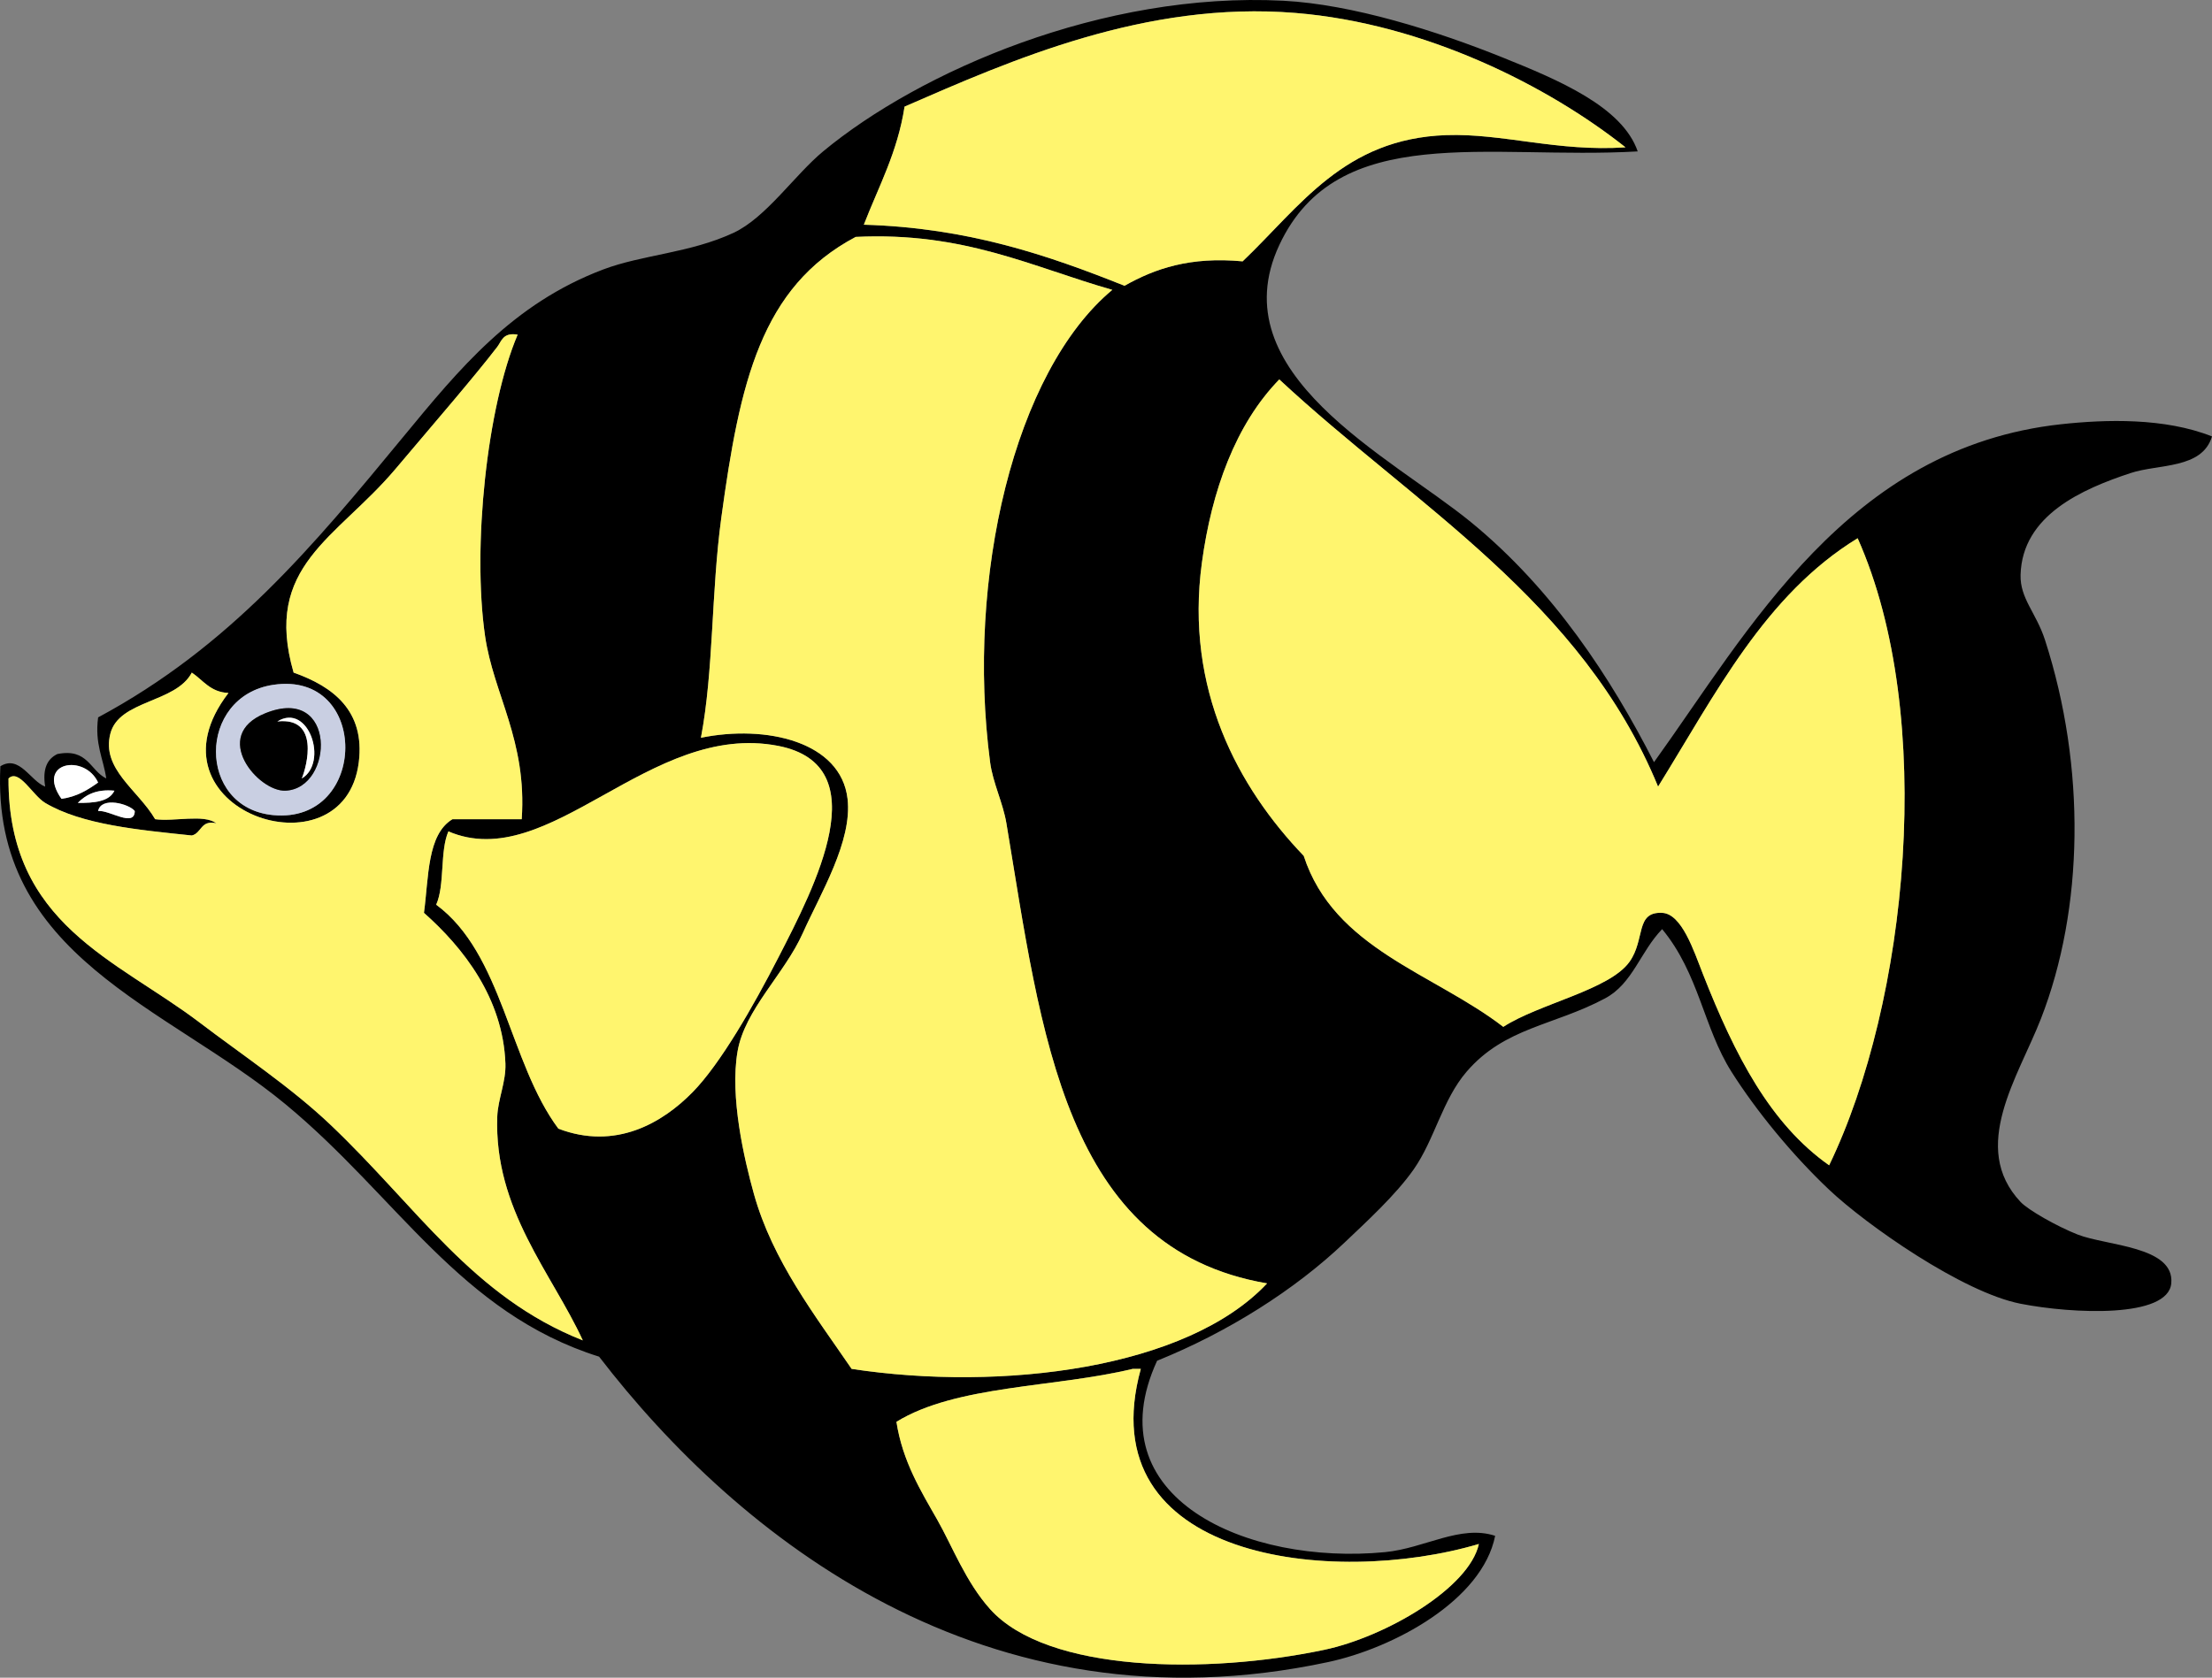 <?xml version="1.0" encoding="utf-8"?>
<!-- Generator: Adobe Illustrator 12.0.1, SVG Export Plug-In . SVG Version: 6.00 Build 51448)  -->
<!DOCTYPE svg PUBLIC "-//W3C//DTD SVG 1.1//EN" "http://www.w3.org/Graphics/SVG/1.1/DTD/svg11.dtd">
<svg  version="1.1" id="Layer_1" xmlns="http://www.w3.org/2000/svg" xmlns:xlink="http://www.w3.org/1999/xlink" width="578.2" height="438.658"
	 viewBox="0 0 578.2 438.658" overflow="visible" enable-background="new 0 0 578.2 438.658" xml:space="preserve">
<rect x="0" y="0" width="578.2" height="438.658" fill="#808080" stroke="none"/>
<g>
	<path fill-rule="evenodd" clip-rule="evenodd" d="M428.085,39.587c-38.888,2.249-78.445-8.139-93.688,24.487
		c-15.711,33.627,29.191,55.348,50.038,72.396c21.58,17.646,36.708,40.851,47.909,62.813
		c24.767-34.396,50.699-82.312,106.465-88.366c11.619-1.261,27.01-1.727,39.392,3.194c-2.59,8.59-13.925,7.143-21.292,9.582
		c-12.52,4.144-28.328,10.971-28.746,26.617c-0.166,6.187,4.083,9.903,6.388,17.034c10.769,33.308,10.141,70.26-1.065,99.013
		c-5.927,15.21-18.749,33.631-5.322,47.909c1.975,2.101,9.516,6.396,14.905,8.518c7.552,2.972,25.4,3.038,24.486,12.775
		c-0.855,9.113-25.669,8.005-39.392,5.322c-15.144-2.957-40.279-20.583-50.039-29.81c-9.821-9.285-19.193-20.807-25.551-30.874
		c-7.3-11.562-8.446-25.583-18.099-37.264c-5.746,5.932-7.681,14.238-14.905,18.1c-13.406,7.164-26.216,7.565-36.198,19.164
		c-6.355,7.384-8.357,17.707-13.841,25.552c-4.655,6.66-12.379,13.727-18.099,19.162c-12.958,12.317-30.434,23.397-48.974,30.875
		c-16.475,35.853,23.49,53.547,59.62,50.039c10.303-1.001,19.648-7.256,28.746-4.259c-3.386,16.931-26.609,29.36-43.65,33.005
		c-89.616,19.158-154.307-32.694-190.572-79.85c-36.36-11.434-52.799-41.888-81.979-66.008
		c-31.01-25.634-77.02-38.588-74.525-88.366c5-3.088,7.845,3.865,11.711,5.324c-0.753-4.658,0.556-7.252,3.194-8.517
		c7.968-1.581,8.495,4.281,12.775,6.387c-0.777-5.255-3.051-9.016-2.129-15.97c34.473-18.514,56.163-44.729,79.849-73.46
		c14.533-17.629,28.487-34.695,52.167-43.65c10.287-3.89,22.698-4.284,34.069-9.582c8.51-3.965,15.963-15.11,23.422-21.293
		c25.165-20.858,73.05-41.841,120.305-39.392c18.061,0.936,40.082,7.883,57.49,14.905C407.175,20.838,424.06,27.857,428.085,39.587z
		 M338.655,3.389c-39.196-3.217-74.453,12.399-102.207,24.487c-1.849,11.991-6.788,20.892-10.646,30.875
		c27.235,0.8,48.104,7.966,68.138,15.969c7.932-4.489,17.167-7.675,30.875-6.388c15.068-14.377,26.493-32.081,53.233-33.004
		c14.729-0.509,29.179,4.406,46.843,3.194C404.752,22.539,372.586,6.175,338.655,3.389z M223.673,61.945
		c-24.774,13.116-30.306,38.056-35.133,73.461c-2.649,19.427-1.982,39.954-5.323,57.491c17.068-3.483,36.599,1.021,38.327,15.97
		c1.285,11.11-7.055,24.729-11.711,35.133c-4.78,10.68-15.13,19.939-17.035,30.875c-2.07,11.895,1.733,28.197,4.259,37.262
		c4.896,17.571,16.089,31.924,25.551,45.78c39.246,5.968,87.706-0.054,108.594-22.357c-53.079-9.079-58.954-65.294-68.137-120.306
		c-0.901-5.394-3.547-10.552-4.259-15.97c-6.338-48.23,6.318-102.105,31.94-123.499C269.749,69.812,252.025,60.563,223.673,61.945z
		 M129.984,90.69c-5.889,7.676-16.4,19.845-26.616,31.94c-15.408,18.242-34.699,25.285-26.616,53.232
		c10.375,3.658,18.691,10.035,17.034,23.422c-3.801,30.706-57.524,12.416-34.069-18.099c-4.76-0.208-6.603-3.333-9.582-5.323
		c-4.195,7.993-19.029,7.12-21.293,15.97c-2.37,9.261,7.195,14.654,11.711,22.357c4.988,0.689,12.749-1.392,15.97,1.064
		c-4.12-0.925-3.787,2.601-6.388,3.194c-13.85-1.45-28.75-2.812-38.328-8.517c-3.318-1.978-6.836-9.057-9.582-6.389
		c-0.139,38.222,28.245,47.293,50.039,63.879c11.093,8.442,23.794,16.863,34.069,26.617c22.878,21.715,37.162,45.006,66.008,56.426
		c-8.057-17.521-23.261-34.253-22.358-58.556c0.169-4.534,2.309-9.057,2.129-13.841c-0.641-17.091-10.996-30.254-21.293-39.392
		c1.266-9.381,0.807-20.486,7.453-24.487c6.033,0,12.066,0,18.099,0c1.421-20.612-7.374-32.626-9.582-47.909
		c-3.358-23.245,0.472-59.856,8.518-78.783C131.445,86.849,131.1,89.235,129.984,90.69z M334.396,99.208
		c-11.421,11.731-17.68,29.094-20.229,47.909c-4.49,33.142,9.482,58.784,26.616,76.655c7.931,24.364,33.924,30.665,52.167,44.714
		c9.377-6.086,27.762-9.639,33.005-17.033c4.153-5.859,1.434-13.11,8.518-12.776c5.136,0.241,8.258,9.891,10.646,15.969
		c8.432,21.46,17.671,39.231,33.003,50.039c20.587-42.596,28.174-117.51,7.453-163.956c-24.219,14.819-37.221,40.853-52.167,64.943
		C413.471,157.118,369.877,132.219,334.396,99.208z M71.429,213.125c24.917,2.343,25.302-37.868,0-34.068
		C51.513,182.047,51.412,211.243,71.429,213.125z M181.087,285.521c7.188-7.353,15.722-22.208,22.358-35.133
		c9.568-18.637,26.085-50.25,0-55.361c-33.663-6.597-59.759,33.663-86.237,22.357c-2.262,5.191-0.886,14.019-3.193,19.165
		c17.373,12.791,19.057,41.272,31.939,58.556C160.891,300.815,173.166,293.625,181.087,285.521z M16.067,208.867
		c4.06-0.553,6.878-2.349,9.582-4.259C22.145,196.991,9.248,199.194,16.067,208.867z M20.325,209.932
		c4.291,0.032,8.212-0.306,9.582-3.194C25.2,206.289,22.445,207.792,20.325,209.932z M25.648,212.06c2.841-0.37,9.513,4.424,9.582,0
		C33.8,210.2,26.439,208.163,25.648,212.06z M234.32,371.757c1.604,10.388,6.451,18.178,10.646,25.552
		c3.979,6.993,7.472,16.324,13.84,23.423c14.929,16.639,56.772,17.067,87.301,10.646c16.05-3.376,37.946-16.146,40.457-27.681
		c-38.222,11.331-102.141,4.185-88.366-45.78c-0.71,0-1.419,0-2.129,0C275.781,362.826,249.903,362.144,234.32,371.757z"/>
	<path fill-rule="evenodd" clip-rule="evenodd" fill="#FFF56E" d="M424.891,38.523c-17.664,1.212-32.113-3.703-46.843-3.194
		c-26.74,0.923-38.165,18.626-53.233,33.004c-13.708-1.287-22.942,1.898-30.875,6.388c-20.034-8.003-40.903-15.169-68.138-15.969
		c3.858-9.983,8.798-18.884,10.646-30.875c27.753-12.088,63.01-27.705,102.207-24.487C372.586,6.175,404.752,22.539,424.891,38.523z
		"/>
	<path fill-rule="evenodd" clip-rule="evenodd" fill="#FFF56E" d="M290.746,75.785c-25.622,21.394-38.278,75.269-31.94,123.499
		c0.712,5.418,3.358,10.576,4.259,15.97c9.183,55.012,15.058,111.227,68.137,120.306c-20.888,22.304-69.348,28.325-108.594,22.357
		c-9.462-13.856-20.656-28.209-25.551-45.78c-2.526-9.064-6.33-25.367-4.259-37.262c1.904-10.936,12.255-20.195,17.035-30.875
		c4.656-10.404,12.996-24.023,11.711-35.133c-1.728-14.948-21.258-19.453-38.327-15.97c3.34-17.537,2.674-38.064,5.323-57.491
		c4.827-35.405,10.359-60.345,35.133-73.461C252.025,60.563,269.749,69.812,290.746,75.785z"/>
	<path fill-rule="evenodd" clip-rule="evenodd" fill="#FFF56E" d="M135.308,87.497c-8.046,18.927-11.876,55.539-8.518,78.783
		c2.208,15.283,11.002,27.297,9.582,47.909c-6.033,0-12.066,0-18.099,0c-6.646,4.001-6.187,15.106-7.453,24.487
		c10.297,9.138,20.652,22.301,21.293,39.392c0.18,4.784-1.96,9.307-2.129,13.841c-0.903,24.303,14.301,41.035,22.358,58.556
		c-28.846-11.42-43.13-34.711-66.008-56.426c-10.275-9.754-22.977-18.175-34.069-26.617c-21.793-16.586-50.178-25.657-50.039-63.879
		c2.746-2.668,6.264,4.411,9.582,6.389c9.578,5.705,24.478,7.066,38.328,8.517c2.601-0.593,2.268-4.119,6.388-3.194
		c-3.221-2.457-10.981-0.375-15.97-1.064c-4.516-7.703-14.081-13.096-11.711-22.357c2.264-8.85,17.098-7.977,21.293-15.97
		c2.979,1.99,4.822,5.115,9.582,5.323C36.262,211.7,89.985,229.99,93.786,199.284c1.657-13.387-6.659-19.764-17.034-23.422
		c-8.083-27.947,11.208-34.99,26.616-53.232c10.216-12.095,20.727-24.264,26.616-31.94C131.1,89.235,131.445,86.849,135.308,87.497z
		"/>
	<path fill-rule="evenodd" clip-rule="evenodd" fill="#FFF56E" d="M433.409,205.672c14.946-24.09,27.948-50.125,52.167-64.943
		c20.721,46.446,13.134,121.36-7.453,163.956c-15.332-10.808-24.571-28.579-33.003-50.039c-2.389-6.078-5.511-15.728-10.646-15.969
		c-7.084-0.334-4.364,6.917-8.518,12.776c-5.243,7.395-23.628,10.947-33.005,17.033c-18.243-14.05-44.236-20.351-52.167-44.714
		c-17.134-17.871-31.106-43.513-26.616-76.655c2.549-18.815,8.808-36.178,20.229-47.909
		C369.877,132.219,413.471,157.118,433.409,205.672z"/>
	<path fill-rule="evenodd" clip-rule="evenodd" fill="#C9CFE2" d="M71.429,179.057c25.302-3.8,24.917,36.411,0,34.068
		C51.412,211.243,51.513,182.047,71.429,179.057z M74.622,206.737c12.763-0.566,13.505-27.901-5.323-20.229
		C54.967,192.349,67.521,207.052,74.622,206.737z"/>
	<path fill-rule="evenodd" clip-rule="evenodd" fill="#FFF56E" d="M145.954,295.104c-12.882-17.283-14.566-45.765-31.939-58.556
		c2.308-5.146,0.932-13.974,3.193-19.165c26.478,11.306,52.574-28.954,86.237-22.357c26.085,5.111,9.568,36.725,0,55.361
		c-6.636,12.925-15.169,27.78-22.358,35.133C173.166,293.625,160.891,300.815,145.954,295.104z"/>
	<path fill-rule="evenodd" clip-rule="evenodd" fill="#FFFFFF" d="M25.648,204.608c-2.703,1.91-5.521,3.706-9.582,4.259
		C9.248,199.194,22.145,196.991,25.648,204.608z"/>
	<path fill-rule="evenodd" clip-rule="evenodd" fill="#FFFFFF" d="M29.907,206.737c-1.37,2.889-5.291,3.226-9.582,3.194
		C22.445,207.792,25.2,206.289,29.907,206.737z"/>
	<path fill-rule="evenodd" clip-rule="evenodd" fill="#FFFFFF" d="M35.23,212.06c-0.069,4.424-6.741-0.37-9.582,0
		C26.439,208.163,33.8,210.2,35.23,212.06z"/>
	<path fill-rule="evenodd" clip-rule="evenodd" fill="#FFF56E" d="M296.069,357.917c0.71,0,1.419,0,2.129,0
		c-13.774,49.965,50.145,57.111,88.366,45.78c-2.511,11.534-24.407,24.305-40.457,27.681c-30.529,6.421-72.372,5.992-87.301-10.646
		c-6.369-7.099-9.862-16.43-13.84-23.423c-4.195-7.374-9.042-15.164-10.646-25.552C249.903,362.144,275.781,362.826,296.069,357.917
		z"/>
	<path fill-rule="evenodd" clip-rule="evenodd" d="M69.299,186.508c18.828-7.672,18.085,19.663,5.323,20.229
		C67.521,207.052,54.967,192.349,69.299,186.508z M78.881,203.543c7.018-4.111,1.804-19.975-6.389-14.905
		C83.636,187.389,80.219,200.361,78.881,203.543z"/>
	<path fill-rule="evenodd" clip-rule="evenodd" fill="#FFFFFF" d="M72.493,188.638c8.192-5.069,13.406,10.794,6.389,14.905
		C80.219,200.361,83.636,187.389,72.493,188.638z"/>
</g>
</svg>
